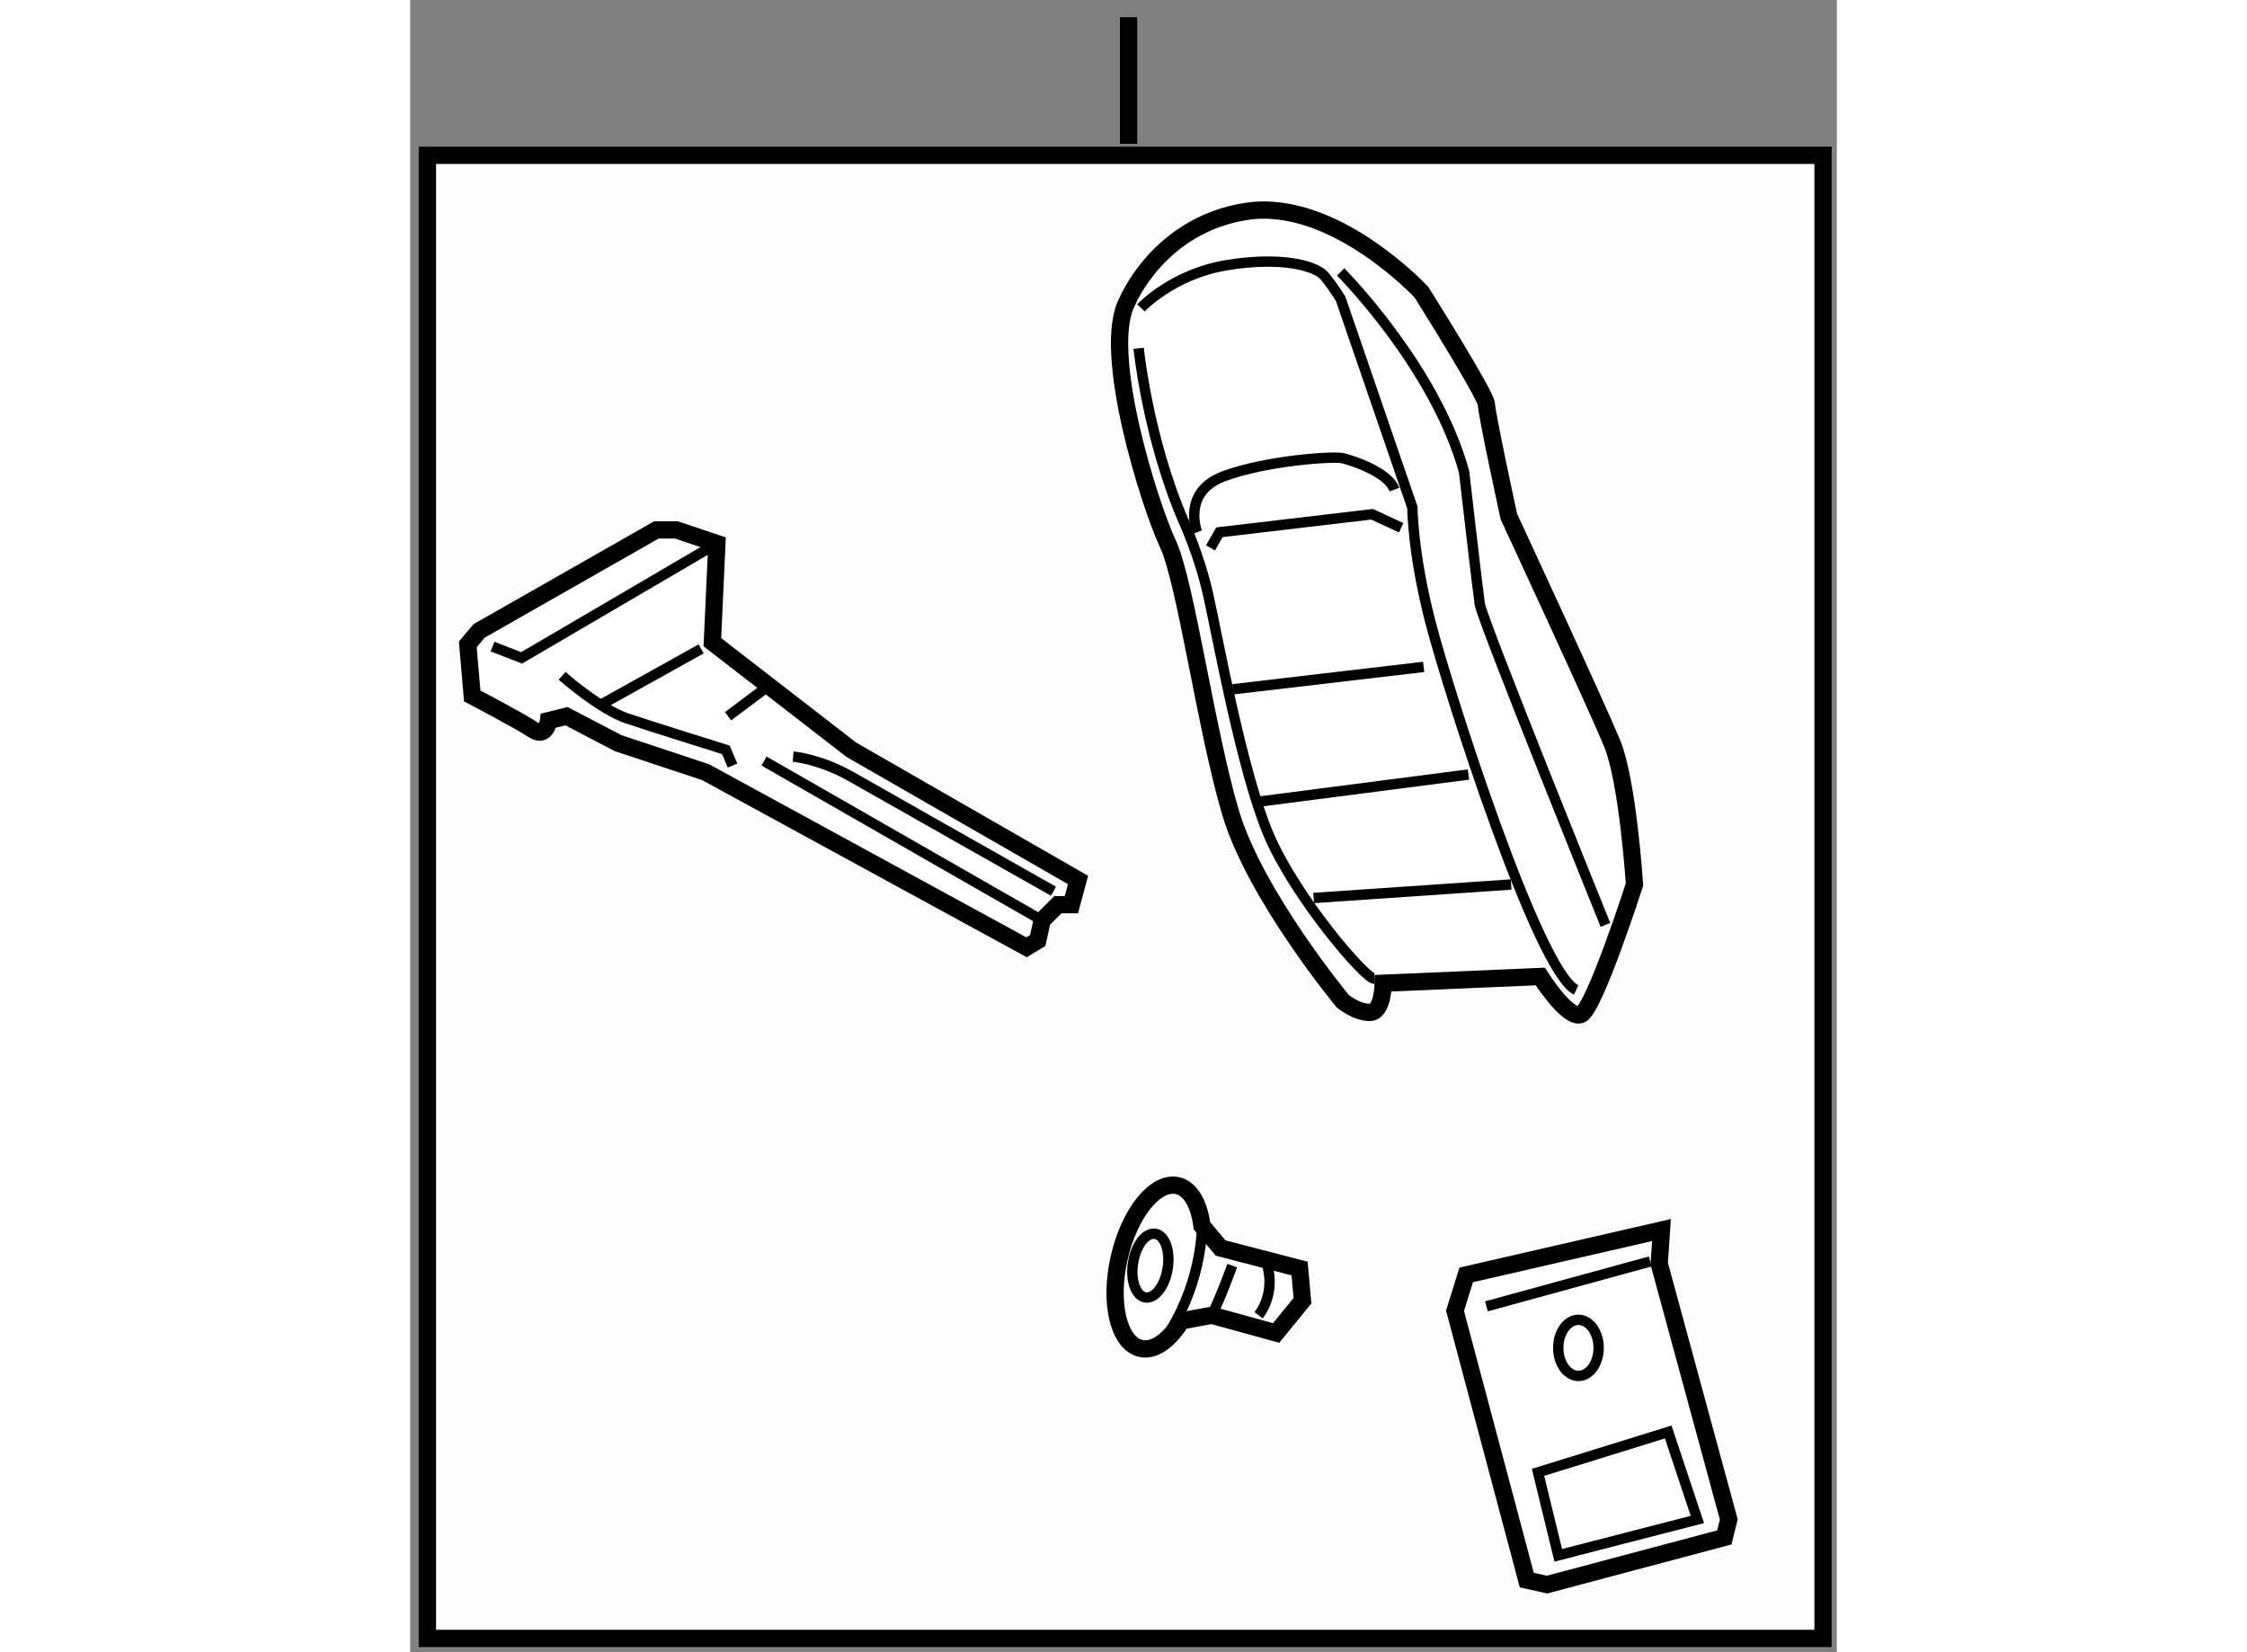 <?xml version="1.0" encoding="utf-8"?>
<!-- Generator: Adobe Illustrator 15.1.0, SVG Export Plug-In . SVG Version: 6.00 Build 0)  -->
<!DOCTYPE svg PUBLIC "-//W3C//DTD SVG 1.1//EN" "http://www.w3.org/Graphics/SVG/1.1/DTD/svg11.dtd">
<svg version="1.1" xmlns="http://www.w3.org/2000/svg" xmlns:xlink="http://www.w3.org/1999/xlink" x="0px" y="0px" width="244.8px"
	 height="180px" viewBox="195.427 101.25 41.337 47.871" enable-background="new 0 0 244.8 180" xml:space="preserve">
	
<rect x="195.427" y="101.25" width="41.337" height="47.871" fill="#808080" stroke="none"/>
	
<g><rect x="195.927" y="105.75" fill="#FCFCFC" stroke="#000000" stroke-width="0.5" width="40.437" height="42.971"></rect><line fill="none" stroke="#000000" stroke-width="0.5" x1="216.242" y1="105.417" x2="216.242" y2="101.75"></line></g><g><path fill="#FFFFFF" stroke="#000000" stroke-width="0.5" d="M216.21,109.975c0,0,0.91-2.211,3.445-2.6
				c2.536-0.391,5.072,2.34,5.072,2.34s1.884,2.99,1.884,3.25s0.65,3.252,0.65,3.252s2.535,5.461,2.99,6.566
				c0.457,1.104,0.65,4.094,0.65,4.094s-1.171,3.641-1.561,3.771c-0.388,0.129-1.169-1.105-1.169-1.105l-4.552,0.195
				c0,0,0,0.846-0.39,0.846s-0.781-0.326-0.781-0.326s-2.534-3.055-3.25-5.461c-0.715-2.406-1.3-6.695-1.82-7.799
				C216.859,115.891,215.429,111.404,216.21,109.975z"></path><path fill="none" stroke="#000000" stroke-width="0.3" d="M216.601,110.17c0,0,0.91-0.975,2.47-1.234
				c1.56-0.262,2.602,0,2.859,0.324c0.262,0.324,0.457,0.648,0.457,0.648l2.079,6.047c0,0,0,1.301,0.521,3.316
				c0.52,2.016,3.119,10.141,4.224,10.662"></path><path fill="none" stroke="#000000" stroke-width="0.3" d="M216.534,111.34c0,0,0.262,2.602,1.301,5.006
				c0,0,0.454,0.977,0.716,2.145c0.262,1.17,0.975,5.135,1.755,6.957c0.781,1.82,2.796,4.16,3.055,4.16"></path><polyline fill="none" stroke="#000000" stroke-width="0.3" points="218.616,117.125 218.875,116.672 223.297,116.15 
				224.142,116.541 		"></polyline><path fill="none" stroke="#000000" stroke-width="0.3" d="M218.227,116.672c0,0-0.457-1.17,0.779-1.625
				c1.235-0.457,3.186-0.586,3.444-0.521c0.261,0.064,1.302,0.391,1.496,0.91"></path><line fill="none" stroke="#000000" stroke-width="0.3" x1="219.266" y1="121.221" x2="224.793" y2="120.572"></line><line fill="none" stroke="#000000" stroke-width="0.3" x1="220.046" y1="124.473" x2="226.091" y2="123.691"></line><line fill="none" stroke="#000000" stroke-width="0.3" x1="221.605" y1="127.268" x2="227.327" y2="126.877"></line><path fill="none" stroke="#000000" stroke-width="0.3" d="M222.387,109.129c0,0,2.73,2.73,3.576,5.787
				c0,0,0.389,3.379,0.455,3.836c0.064,0.455,3.641,9.295,3.641,9.295"></path></g><g><polygon fill="#FFFFFF" stroke="#000000" stroke-width="0.5" points="226.025,138.189 231.683,136.889 231.617,137.863 
				233.633,145.275 233.504,145.795 228.366,147.162 227.78,147.031 225.701,139.229 		"></polygon><line fill="none" stroke="#000000" stroke-width="0.3" x1="226.611" y1="139.1" x2="231.357" y2="137.799"></line><polygon fill="none" stroke="#000000" stroke-width="0.3" points="228.106,143.91 228.692,146.314 232.723,145.275 
				231.878,142.74 		"></polygon><ellipse fill="none" stroke="#000000" stroke-width="0.3" cx="229.277" cy="140.303" rx="0.585" ry="0.813"></ellipse></g><g><path fill="#FFFFFF" stroke="#000000" stroke-width="0.5" d="M197.423,119.531l5.136-2.926h0.586l1.169,0.393l-0.131,2.859
				l4.031,3.119l6.565,3.771l-0.193,0.715h-0.392l-0.455,0.455l-0.129,0.584l-0.324,0.195l-9.297-5.072l-2.536-0.842l-1.496-0.781
				l-0.521,0.129c0,0-0.063,0.521-0.453,0.26c-0.39-0.26-1.757-0.975-1.757-0.975l-0.129-1.494L197.423,119.531z"></path><polyline fill="none" stroke="#000000" stroke-width="0.3" points="204.313,116.998 198.656,120.311 197.813,119.984 		"></polyline><line fill="none" stroke="#000000" stroke-width="0.3" x1="203.858" y1="120.051" x2="200.935" y2="121.678"></line><path fill="none" stroke="#000000" stroke-width="0.3" d="M199.829,120.832c0,0,1.105,0.973,1.885,1.234s2.861,0.91,2.861,0.91
				l0.193,0.455"></path><line fill="none" stroke="#000000" stroke-width="0.3" x1="205.68" y1="123.301" x2="213.739" y2="127.918"></line><path fill="none" stroke="#000000" stroke-width="0.3" d="M206.523,123.172c0,0,0.78,0.064,1.69,0.584
				c0.911,0.521,5.853,3.316,5.853,3.316"></path><line fill="none" stroke="#000000" stroke-width="0.3" x1="204.638" y1="122.002" x2="205.68" y2="121.221"></line></g><g><path fill="#FFFFFF" stroke="#000000" stroke-width="0.5" d="M221.197,138.004l-2.288-0.594l-0.54-0.645
				c-0.081-0.621-0.327-1.074-0.706-1.161c-0.643-0.146-1.398,0.792-1.694,2.097c-0.295,1.299-0.014,2.473,0.625,2.618
				c0.394,0.089,0.83-0.234,1.178-0.797l0.881-0.164l1.865,0.513l0.763-0.935L221.197,138.004z"></path><path fill="none" stroke="#000000" stroke-width="0.3" d="M218.369,136.766c0,0,0.029,1.493-0.903,3.019"></path><path fill="none" stroke="#000000" stroke-width="0.3" d="M219.245,137.92c0,0-0.336,0.933-0.593,1.438"></path><path fill="none" stroke="#000000" stroke-width="0.3" d="M220.264,137.92c0,0,0.254,0.761-0.254,1.438"></path><path fill="none" stroke="#000000" stroke-width="0.3" d="M217.376,137.997c-0.077,0.509-0.368,0.886-0.647,0.845
				c-0.275-0.043-0.438-0.492-0.357-0.998c0.079-0.513,0.365-0.889,0.644-0.846S217.455,137.489,217.376,137.997z"></path></g>


</svg>